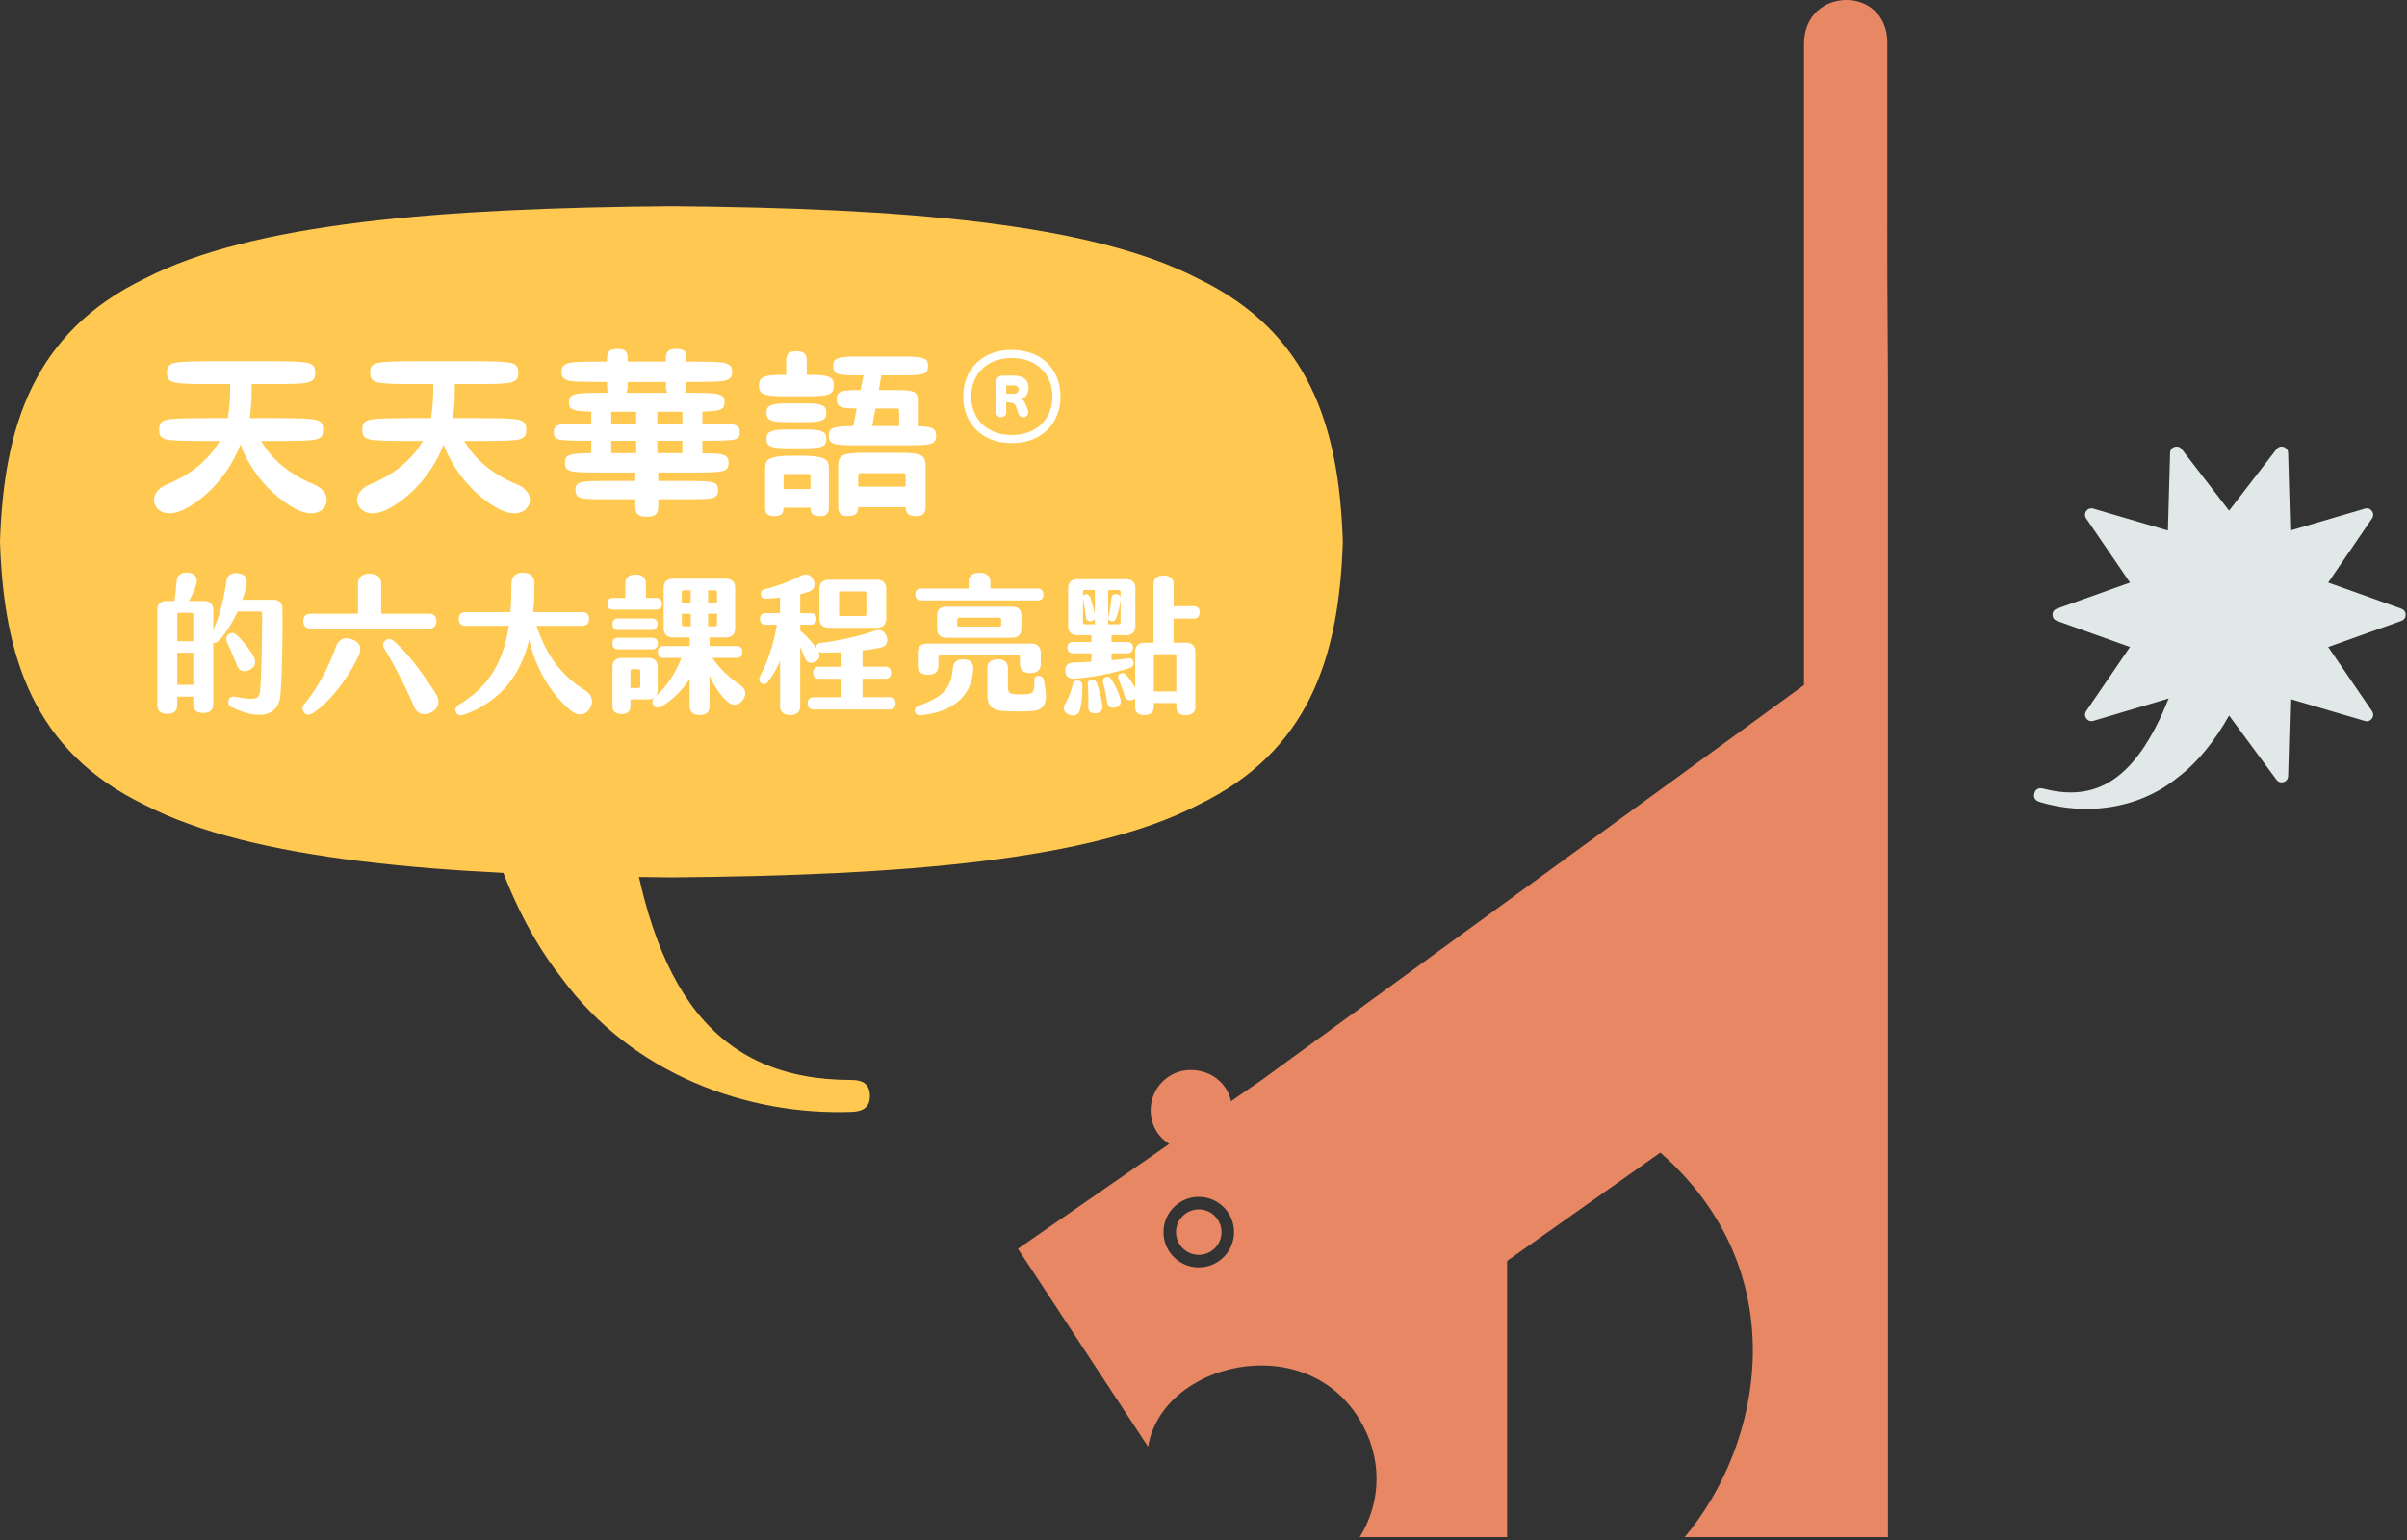 <svg xmlns="http://www.w3.org/2000/svg" width="717" height="459" fill="none"><rect width="100%" height="100%" fill="#333333" stroke="none"/><path fill="#E88764" d="M357.09 360.37a6.77 6.77 0 0 1 6.77 6.771c0 3.74-3.03 6.769-6.77 6.769s-6.77-3.03-6.77-6.769a6.77 6.77 0 0 1 6.77-6.771"/><path fill="#E88764" fill-rule="evenodd" d="M537.37 13.08c0-17.18 24.82-17.57 24.82-.38v52.71h-.01c0 10.31 0 23.87.19 45.641v346.97h-60.543c23.353-27.708 33.202-79.073-7.247-114.581l-45.64 32.281v82.3h-43.899c6.558-10.594 6.873-23.822-.221-35.321-16.61-26.93-58.81-16.41-62.82 8.41l-38.771-59.009L348.3 340.87c-3.27-2.03-5.54-5.63-5.54-10.019 0-6.87 5.55-12.021 11.85-12.021 6.1 0 10.89 3.83 12.1 9.29l9.29-6.439 161.37-117.55zM357.09 356.631c-5.81 0-10.51 4.71-10.51 10.51 0 5.809 4.71 10.509 10.51 10.509 5.81 0 10.509-4.709 10.51-10.509 0-5.81-4.71-10.51-10.51-10.51" clip-rule="evenodd"/><path fill="#E1E8E8" d="m715.34 181.38-21.81-7.79 13.06-19.12c1.02-1.49-.39-3.43-2.12-2.92l-22.23 6.53-.65-23.15c-.05-1.8-2.34-2.54-3.44-1.12l-14.14 18.35-14.14-18.35c-1.1-1.43-3.39-.69-3.44 1.12l-.65 23.15-22.23-6.53c-1.73-.51-3.14 1.43-2.12 2.92l13.06 19.12-21.81 7.79c-1.7.61-1.7 3.01 0 3.61l21.81 7.79-13.05 19.1c-1.02 1.49.4 3.43 2.13 2.92l22.45-6.68c-8.87 22.07-19.91 31.39-37.17 26.91-1.17-.3-2.37-.27-2.83 1.32-.47 1.61.51 2.31 1.79 2.69 12.81 3.82 28.68 2.55 40.91-7.39 5.98-4.51 11.11-11.01 15.29-18.44l14.12 19.14c1.08 1.47 3.41.74 3.46-1.08l.65-22.97 22.23 6.53c1.73.51 3.14-1.43 2.12-2.92l-13.06-19.12 21.81-7.79c1.7-.61 1.7-3.01 0-3.61z"/><path fill="#FFC850" d="M0 161.43c1.1 34.45 10.07 62.47 43.14 78.43 31.93 16.53 87.95 21.02 156.86 21.57 68.91-.55 124.93-5.04 156.86-21.57 33.07-15.96 42.04-43.98 43.14-78.43-1.1-34.45-10.07-62.47-43.14-78.43C324.93 66.47 268.91 61.98 200 61.43 131.09 61.98 75.07 66.47 43.14 83 10.07 98.96 1.1 126.98 0 161.43"/><path fill="#FFC850" d="M253.61 321.8c2.76 0 5.41.77 5.52 4.57.1 3.85-2.45 4.84-5.52 4.94-30.57 1.11-65-10.86-86.37-39.99-10.65-13.45-18.29-30.85-23.26-49.74l42.78-.95c6.97 54.1 26.05 81.17 66.85 81.17"/><path fill="#fff" d="M83.54 207.04c-.5 6.25-6.25 7.78-14.58 3.65-.85-.45-1.17-1.21-.85-2.11.22-.81.9-1.12 1.93-.95 6.53 1.12 7.25.77 7.47-2.34.41-5.31.54-13.36.58-22.41 0-.45-.27-.67-.63-.67h-6.7c-1.62 3.55-3.69 6.79-5.62 8.73-.54.54-1.12.72-1.62.54v18.36c0 1.71-1.08 2.61-2.97 2.61s-2.97-.9-2.97-2.61v-2.25h-4.77v2.48c0 1.71-1.03 2.65-2.97 2.65s-3.01-.94-3.01-2.65v-28.21c0-1.8.99-2.79 2.79-2.79h2.34c.27-1.89.54-4.14.67-5.89.13-1.89 1.49-2.75 3.55-2.52 2.12.23 2.83 1.8 2.25 3.6-.5 1.71-1.3 3.38-2.16 4.81h4.5c1.75 0 2.75.99 2.75 2.79v5.76c1.98-4.09 3.15-9.31 3.87-14.17.31-2.16 1.57-2.92 3.64-2.61 1.93.27 2.83 1.44 2.34 3.69-.27 1.35-.67 2.79-1.17 4.19h9.27c1.8 0 2.66.99 2.66 2.83.09 11.56-.18 20.02-.58 25.51zm-26.5-24.44h-3.69a.52.52 0 0 0-.54.54v7.92h4.77v-7.92c0-.31-.23-.54-.54-.54m.54 21.47v-9.58h-4.77v9.58zm12.96-5.9c-.76-1.98-1.89-4.59-2.97-6.93-.41-.95-.18-1.71.58-2.29.72-.54 1.49-.45 2.29.22 2.02 1.8 4 4.46 5.08 6.39.94 1.71.54 3.1-1.08 4-1.62.85-3.15.54-3.92-1.39zM106.7 195.65c-3.1 6.61-8.64 13.77-13.63 16.92-.99.58-1.89.45-2.52-.31-.63-.81-.58-1.71.13-2.52 3.46-4.05 7.2-10.71 9.36-17.01.81-2.39 2.88-3.1 5.08-2.12 2.29.95 2.75 2.66 1.58 5.04m-16.34-10.57c0-1.4.76-2.21 2.11-2.21h14.17v-8.95c0-1.89 1.26-2.97 3.46-2.97s3.46 1.08 3.46 2.97v8.95h14.31c1.35 0 2.12.81 2.12 2.21s-.77 2.21-2.12 2.21H92.46c-1.35 0-2.11-.81-2.11-2.21zm38.25 27.09c-2.16 1.31-4.41.54-5.31-1.67-2.21-5.4-6.08-12.73-8.82-17.23-.58-.99-.41-1.85.36-2.43.81-.63 1.53-.58 2.43.14 4.23 3.55 9.27 10.48 12.55 15.75 1.21 2.02 1.17 4.05-1.21 5.44M175.76 211.04c-1.21 2.07-3.51 2.43-5.53.81-5.26-4.09-10.49-11.88-12.6-21.19-2.7 11.2-9.36 18.85-19.66 22.36-1.04.31-1.8 0-2.16-.85-.36-.81-.04-1.57.85-2.16 8.42-5.08 13.14-12.01 14.89-23.53h-12.87c-1.3 0-2.03-.72-2.03-2.07s.72-2.02 2.03-2.02h13.36l.13-2.07c.14-1.98.14-3.96.18-6.44.04-2.11 1.3-3.24 3.42-3.24 2.2.04 3.42 1.12 3.42 3.19 0 2.56 0 4.99-.32 7.78 0 .27-.04.5-.04.77h14.62c1.31 0 2.03.67 2.03 2.02s-.72 2.07-2.03 2.07h-13.63c2.97 9 7.65 14.98 14.31 19.12 2.21 1.4 2.83 3.38 1.62 5.44zM182.66 181.66c-1.12 0-1.75-.58-1.75-1.75s.63-1.75 1.75-1.75h3.6v-4.23c0-1.71 1.08-2.74 3.06-2.74s3.1 1.03 3.1 2.74v4.23h3.01c1.17 0 1.75.63 1.75 1.75s-.58 1.75-1.75 1.75h-12.78zm38.61 26.91c-1.3 1.75-3.15 1.8-4.54.54-2.21-1.94-4.05-4.77-5.35-7.74v9.04c0 1.71-1.04 2.65-2.97 2.65s-2.97-.94-2.97-2.65v-8.14c-2.03 3.19-4.95 6.25-8.42 8.23-.99.54-1.8.41-2.34-.36-.5-.72-.45-1.48.18-2.2-.45.27-.99.45-1.71.45h-5.35v2.11c0 1.44-.9 2.25-2.66 2.25s-2.7-.81-2.7-2.25v-11.7c0-1.75.99-2.75 2.79-2.75h7.92c1.75 0 2.75.99 2.75 2.75v6.84c0 .76-.18 1.39-.54 1.84 3.42-3.1 6.08-7.38 7.6-11.43h-5.26c-1.12 0-1.75-.63-1.75-1.8s.63-1.75 1.75-1.75h7.74v-2.56h-5c-1.75 0-2.75-.99-2.75-2.75v-12.01c0-1.75.99-2.75 2.75-2.75h15.79c1.75 0 2.75.99 2.75 2.75v12.01c0 1.76-.99 2.75-2.75 2.75h-4.86v2.56h8.01c1.17 0 1.75.63 1.75 1.75s-.58 1.8-1.75 1.8h-7.16c1.89 2.88 4.77 5.71 8.24 8.05 1.62 1.12 2.07 2.79.81 4.46zm-38.83-22.59c0-1.08.58-1.71 1.71-1.71h9.94c1.17 0 1.75.63 1.75 1.71s-.58 1.75-1.75 1.75h-9.94c-1.12 0-1.71-.63-1.71-1.75m0 5.76c0-1.08.58-1.71 1.75-1.71h10.03c1.12 0 1.75.63 1.75 1.71s-.63 1.75-1.75 1.75h-10.03c-1.17 0-1.75-.63-1.75-1.75m8.28 8.23a.52.52 0 0 0-.54-.54h-1.84a.52.52 0 0 0-.54.54v5.04h2.38c.32 0 .54-.22.54-.54zm15.02-20.34v-3.73h-2.12c-.31 0-.54.23-.54.54v3.19zm-2.11 6.98h2.12v-3.73h-2.65v3.2c0 .31.22.54.54.54zm7.29-6.98h2.66v-3.19c0-.31-.23-.54-.54-.54h-2.12zm0 6.98h2.12c.31 0 .54-.22.54-.54v-3.2h-2.66zM266.77 209.6c0 1.12-.63 1.8-1.75 1.8h-22.68c-1.12 0-1.75-.68-1.75-1.8 0-1.21.63-1.84 1.75-1.84h8.19v-5.49h-6.57c-1.12 0-1.75-.68-1.75-1.8s.63-1.8 1.75-1.8h6.57v-4.32c-2.02.09-4 .14-5.76.09-.36 0-.67-.09-.95-.23.58 1.17.27 2.21-.94 2.92-1.26.72-2.61.45-3.24-1.31-.41-1.08-.85-2.11-1.26-3.1v17.68c0 1.71-1.08 2.65-3.01 2.65s-3.01-.94-3.01-2.65v-13.5c-.9 2.16-2.07 4.27-3.56 6.21-.63.85-1.44.99-2.07.45-.67-.54-.72-1.21-.32-2.11 2.7-5.13 4.09-10.03 5-15.3h-3.33c-1.08 0-1.71-.63-1.71-1.75s.63-1.71 1.71-1.71h4.28v-4.63c-1.49.18-2.88.27-4.1.31-1.03.04-1.53-.41-1.62-1.21-.09-.85.27-1.4 1.21-1.62 3.33-.81 7.02-2.11 10.66-3.96 1.44-.72 2.97-.49 3.74 1.08.81 1.67.31 3.1-1.31 3.65-.76.27-1.62.49-2.56.72v5.67h3.1c1.12 0 1.75.63 1.75 1.71s-.63 1.75-1.75 1.75h-3.1v1.8c1.67 1.35 3.46 3.29 4.86 5.26-.04-.04-.04-.13-.04-.18-.09-.77.23-1.35 1.31-1.44 4.77-.63 11.2-1.94 15.88-3.6 1.58-.54 2.92-.27 3.65 1.48.63 1.62.09 3.06-1.71 3.46-1.44.36-3.33.63-5.4.9v4.81h6.79c1.12 0 1.71.63 1.71 1.8s-.58 1.8-1.71 1.8h-6.79v5.49h8.1c1.12 0 1.75.67 1.75 1.84zm-22.68-25.29v-8.82c0-1.75.99-2.75 2.75-2.75h14.4c1.75 0 2.74.99 2.74 2.75v8.82c0 1.76-.99 2.75-2.74 2.75h-14.4c-1.75 0-2.75-.99-2.75-2.75m5.85-1.3c0 .31.22.54.54.54h7.06c.32 0 .54-.23.54-.54v-6.25a.52.52 0 0 0-.54-.54h-7.06a.52.52 0 0 0-.54.54zM289.9 199.7c-.58 7.87-6.17 12.46-15.52 13.41-1.04.14-1.67-.27-1.84-1.17-.13-.85.27-1.35 1.26-1.71 7.92-2.83 9.49-5.67 10.03-11.16.18-1.85 1.26-2.65 3.24-2.61 2.03.09 3.01 1.21 2.83 3.24m-17.24-22.54c0-1.17.63-1.8 1.71-1.8h14.17v-2.07c0-1.62 1.12-2.61 3.24-2.61s3.24.99 3.24 2.61v2.07h14.04c1.12 0 1.75.63 1.75 1.8s-.63 1.75-1.75 1.75h-34.69c-1.08 0-1.71-.63-1.71-1.75m31.14 20.56v-1.89a.52.52 0 0 0-.54-.54h-23.17c-.32 0-.54.22-.54.54v2.39c0 2.02-1.08 2.83-3.1 2.83s-3.06-.81-3.06-2.83v-3.69c0-1.75.99-2.75 2.75-2.75h31.09c1.8 0 2.79.99 2.79 2.75v3.19c0 2.02-1.12 2.83-3.11 2.83s-3.1-.81-3.1-2.83zm-21.91-7.69c-1.8 0-2.75-.99-2.75-2.79v-3.73c0-1.8.95-2.75 2.75-2.75h19.62c1.75 0 2.75.94 2.75 2.75v3.73c0 1.8-.99 2.79-2.75 2.79zm3.24-3.87c0 .31.22.54.54.54h12.01c.32 0 .54-.23.54-.54v-1.58a.52.52 0 0 0-.54-.54h-12.01c-.32 0-.54.22-.54.54zm21.77 25.74c-2.61.14-4.5.14-7.38 0-4.19-.23-5.4-1.48-5.4-5.31v-7.42c0-1.89 1.08-2.7 3.06-2.7s3.06.81 3.06 2.7v5.58c0 1.44.41 1.98 1.8 2.07 1.58.13 2.75.13 3.92 0 1.75-.09 2.16-.63 2.16-4.14 0-.81.45-1.3 1.3-1.3s1.35.49 1.53 1.3c1.4 6.84.54 8.95-4.05 9.22M322.41 204.16c.04 2.21-.14 4.95-.63 7.06-.36 1.84-1.75 2.38-3.29 1.75-1.67-.67-1.98-1.84-1.08-3.42.9-1.57 1.67-3.69 2.16-5.71.22-.81.81-1.12 1.57-1.03.77.09 1.22.49 1.26 1.35zm-5.08-4.14c-.13-1.75.72-2.52 2.52-2.61 1.75-.04 3.51-.14 5.26-.23v-2.52h-5.44c-1.08 0-1.71-.63-1.71-1.71s.63-1.66 1.71-1.66h5.44v-2.02h-4.14c-1.8 0-2.79-.99-2.79-2.75v-11.2c0-1.8.99-2.74 2.79-2.74h14.49c1.75 0 2.75.94 2.75 2.74v11.2c0 1.75-.99 2.75-2.75 2.75h-4.36v2.02h4.68c1.08 0 1.71.63 1.71 1.66s-.63 1.71-1.71 1.71h-4.68v2.07c1.67-.14 3.28-.31 4.86-.54.95-.14 1.53.18 1.71 1.08.13.95-.36 1.53-1.21 1.8-4.81 1.53-10.75 2.7-16.15 3.15-1.71.13-2.88-.5-2.97-2.21zm5.26-22.27c.09-.36.36-.58.76-.68.58-.13 1.08.18 1.35.85.5 1.48 1.12 3.38 1.44 5.17v-7.29h-3.01a.52.52 0 0 0-.54.54zm3.56 8.27v-1.71c-.13.41-.5.68-1.12.77-.85.14-1.44-.23-1.53-1.26a91 91 0 0 0-.9-5.4v7.06c0 .31.22.54.54.54zm2.2 23.99c.18 1.53-.41 2.38-1.89 2.52-1.49.14-2.38-.54-2.29-2.07.04-1.89.09-4.27-.14-6.43-.09-.9.41-1.44 1.12-1.53.72-.05 1.26.27 1.58 1.03.67 1.8 1.3 4.27 1.62 6.48m5.31-2.07c.45 1.44.13 2.47-1.3 2.83-1.53.41-2.38-.22-2.61-1.75-.22-2.07-.76-3.96-1.17-5.62-.18-.85.09-1.4.81-1.62.76-.27 1.3.04 1.75.77 1.08 1.71 1.93 3.6 2.52 5.4zm-3.55-32.13v8.1s.04-.09.04-.18c.45-1.62.72-3.69.95-5.44.09-.99.67-1.35 1.53-1.26.72.09 1.08.45 1.17 1.08v-1.75a.52.52 0 0 0-.54-.54h-3.15zm3.69 2.79c-.22 1.98-.76 4.14-1.39 5.71-.27.68-.72.9-1.44.77-.41-.09-.77-.36-.86-.81v1.75h3.15c.32 0 .54-.22.54-.54zm15.79 5.71v7.2h3.73c1.75 0 2.75.99 2.75 2.75v16.33c0 1.62-.99 2.52-2.83 2.52s-2.83-.9-2.83-2.52v-1.12h-6.7v1.17c0 1.57-.99 2.43-2.79 2.43s-2.79-.85-2.79-2.43v-2.52c-.18.14-.36.27-.58.36-1.21.5-2.25.14-2.61-1.26-.4-1.53-1.08-3.24-1.75-4.81-.31-.81-.13-1.3.5-1.66s1.21-.23 1.75.36c.95 1.03 1.98 2.52 2.7 3.91v-10.75c0-1.75.99-2.75 2.75-2.75h2.7v-17.37c0-1.71 1.08-2.65 3.02-2.65s3.01.94 3.01 2.65v6.48h6.03c1.08 0 1.71.67 1.71 1.8s-.63 1.89-1.71 1.89h-6.03zm-5.35 10.62a.52.52 0 0 0-.54.54v10.57h6.7v-10.57a.52.52 0 0 0-.54-.54zM48.97 130.75c-1.35-.52-1.56-1.52-1.56-2.7 0-1.24.21-2.24 1.56-2.73 1.25-.55 3.94-.73 14.91-.73h3.97c.52-3.21.7-5.94.7-8.58v-1.55h-3.7c-9.6 0-12.32-.18-13.54-.73-1.31-.49-1.56-1.42-1.56-2.67s.24-2.18 1.56-2.7c1.25-.49 3.94-.73 13.54-.73h13.94c9.6 0 12.32.24 13.54.73 1.31.52 1.56 1.48 1.56 2.7s-.24 2.18-1.56 2.67c-1.22.58-3.94.73-13.54.73h-3.82v1.55c0 2.64-.12 5.36-.61 8.58h5.41c10.97 0 13.66.18 14.91.73 1.35.49 1.56 1.48 1.56 2.73s-.21 2.18-1.56 2.7c-1.25.52-3.94.67-14.91.67h-1.99c3.58 6.18 9.41 10.33 15.56 12.85 3.45 1.42 4.8 4.12 3.52 6.46-1.44 2.61-4.95 2.91-8.8.91-5.07-2.64-12.62-9.06-16.44-19.21-3.85 10.15-11.4 16.58-16.47 19.21-3.85 2-7.37 1.7-8.8-.91-1.28-2.33.06-5.03 3.52-6.46 6.14-2.51 11.98-6.67 15.56-12.85H63.9c-10.97 0-13.66-.15-14.91-.67M109.48 130.75c-1.35-.52-1.56-1.52-1.56-2.7 0-1.24.21-2.24 1.56-2.73 1.25-.55 3.94-.73 14.91-.73h3.97c.52-3.21.7-5.94.7-8.58v-1.55h-3.7c-9.6 0-12.32-.18-13.54-.73-1.31-.49-1.56-1.42-1.56-2.67s.24-2.18 1.56-2.7c1.25-.49 3.94-.73 13.54-.73h13.94c9.6 0 12.32.24 13.54.73 1.31.52 1.56 1.48 1.56 2.7s-.24 2.18-1.56 2.67c-1.22.58-3.94.73-13.54.73h-3.82v1.55c0 2.64-.12 5.36-.61 8.58h5.41c10.97 0 13.66.18 14.91.73 1.35.49 1.56 1.48 1.56 2.73s-.21 2.18-1.56 2.7c-1.25.52-3.94.67-14.91.67h-1.99c3.58 6.18 9.41 10.33 15.56 12.85 3.45 1.42 4.8 4.12 3.52 6.46-1.44 2.61-4.95 2.91-8.8.91-5.07-2.64-12.62-9.06-16.44-19.21-3.85 10.15-11.4 16.58-16.47 19.21-3.85 2-7.37 1.7-8.8-.91-1.28-2.33.06-5.03 3.52-6.46 6.14-2.51 11.98-6.67 15.56-12.85h-1.53c-10.97 0-13.66-.15-14.91-.67M203.27 131.36h-7.46v3.67h7.46zm0-8.67h-7.46v3.52h7.46zm-4.4-5.63c-.37-.49-.52-1.18-.52-2.18v-1.06h-11.37v1.09c0 1-.15 1.7-.49 2.15zm-9.36 14.3h-7.43v3.67h7.43zm0-8.67h-7.43v3.52h7.43zm-16.84 25.58c-1.04-.49-1.25-1.3-1.25-2.27s.21-1.76 1.25-2.15c1.01-.39 2.97-.55 7.82-.55h8.74v-2.51h-10.36c-6.23 0-8.25-.15-9.29-.58-1.1-.46-1.29-1.21-1.29-2.3 0-1 .18-1.85 1.29-2.27.86-.36 2.41-.55 6.54-.61v-3.67c-7.46-.03-9.11-.18-9.96-.52-1.01-.39-1.19-1.15-1.19-2.09 0-.88.18-1.58 1.19-2.03.86-.33 2.51-.48 9.96-.52v-3.55c-3.3-.09-4.52-.27-5.26-.61-1.16-.36-1.37-1.21-1.37-2.21 0-.94.21-1.73 1.37-2.18 1.04-.48 3-.61 10.48-.61-.37-.45-.52-1.15-.52-2.15v-1.09c-9.05 0-11.03-.09-12.04-.61-1.22-.4-1.53-1.3-1.53-2.45 0-1.03.31-1.85 1.53-2.33 1.01-.52 2.99-.64 12.04-.67v-.79c0-2.24.73-2.97 3.12-2.97 2.29 0 3.03.73 3.03 2.97v.79h11.37v-.76c0-2.27.76-3 3.12-3s3.03.73 3.03 3v.76c9.08.03 11.07.15 12.07.67 1.22.48 1.53 1.3 1.53 2.33 0 1.15-.31 2.06-1.53 2.45-1.01.51-3 .61-12.07.61v1.06c0 1-.15 1.7-.49 2.18 7.46 0 9.41.12 10.45.61 1.16.45 1.37 1.24 1.37 2.18 0 1-.21 1.85-1.37 2.21-.73.33-1.93.52-5.23.61v3.55c7.46.03 9.11.18 9.96.52 1.01.46 1.19 1.15 1.19 2.03 0 .94-.18 1.7-1.19 2.09-.86.33-2.51.49-9.96.52v3.7c4.12.03 5.68.21 6.51.58 1.1.42 1.28 1.27 1.28 2.27 0 1.09-.18 1.85-1.28 2.3-1.04.42-3.06.58-9.29.58h-10.36v2.51h8.74c4.86 0 6.82.15 7.82.55 1.04.39 1.25 1.21 1.25 2.15s-.21 1.79-1.25 2.27c-1.01.36-2.96.49-7.82.49h-8.74v1.82c0 2.58-.76 3.39-3.42 3.39s-3.42-.82-3.42-3.39v-1.82h-8.74c-4.86 0-6.81-.12-7.82-.49M267.84 126.97v-4.58c0-.52-.21-.67-.73-.67h-6.33l-.95 5.24h8.01zm1.92 18.03v-3.27c0-.52-.21-.73-.73-.73h-12.65c-.52 0-.73.21-.73.73V145h14.12zm-14.12 6.12c-.09 1.94-.89 2.67-3.06 2.67s-2.9-.79-2.9-2.97v-11.67c0-2 .37-3.03 1.68-3.58 1.41-.58 3.91-.64 6.48-.64h9.72c2.87 0 5.07.09 6.48.64 1.31.52 1.68 1.58 1.68 3.58v11.67c0 2.18-.73 2.97-2.93 2.97-2.14 0-2.96-.73-3.03-2.67l-2.26.03h-9.75zm-7.45-19c-1.07-.49-1.31-1.27-1.31-2.3s.24-1.82 1.31-2.27c1.04-.42 2.9-.58 5.96-.58l1.04-5.24c-2.41-.03-3.85-.15-4.61-.49-1.13-.42-1.34-1.27-1.34-2.24s.21-1.85 1.34-2.3c.86-.33 2.51-.48 5.41-.48h.34l.86-4.37h-1.56c-3.15 0-5.1-.12-6.17-.51-1.07-.42-1.25-1.27-1.25-2.3s.18-1.79 1.25-2.21c1.07-.45 3.02-.58 6.17-.58h12.99c3.54 0 5.5.12 6.57.58 1.07.43 1.25 1.21 1.25 2.21s-.18 1.88-1.25 2.3c-1.07.39-3.03.51-6.57.51h-6.08l-.76 4.37h4.31c2.11 0 4.77.03 5.99.52 1.07.42 1.31 1.27 1.31 2.51v7.76c2.2.06 3.36.21 4.16.55 1.07.46 1.31 1.27 1.31 2.27s-.25 1.82-1.31 2.3c-1.07.42-3.03.55-6.82.55H254.5c-3.27 0-5.23-.12-6.3-.55m-6.77 13.59v-3.94c0-.36-.18-.55-.55-.55h-6.91c-.37 0-.55.18-.55.55v3.94zm-11.74-12.66c-1.1-.45-1.38-1.24-1.38-2.27s.28-1.82 1.38-2.24c1.07-.49 3.06-.58 5.62-.58h3.94c2.48 0 4.46.09 5.53.58 1.1.42 1.38 1.21 1.38 2.24s-.28 1.82-1.38 2.27c-1.07.43-3.06.52-5.53.52h-3.94c-2.57 0-4.55-.09-5.62-.52m0-7.79c-1.1-.46-1.38-1.24-1.38-2.27s.28-1.82 1.38-2.24c1.07-.48 3.06-.58 5.62-.58h3.94c2.48 0 4.46.09 5.53.58 1.1.43 1.38 1.21 1.38 2.24s-.28 1.82-1.38 2.27c-1.07.42-3.06.52-5.53.52h-3.94c-2.57 0-4.55-.09-5.62-.52m-1.77 25.82v-11.21c0-1.85.33-2.76 1.71-3.33 1.38-.55 3.82-.76 6.08-.76h3.42c2.26 0 4.71.21 6.08.76 1.38.58 1.71 1.48 1.71 3.33v11.15c0 2.06-.7 2.76-2.75 2.76-1.99 0-2.69-.64-2.75-2.54l-1.59.03h-4.52l-1.9-.03c-.03 1.88-.76 2.54-2.75 2.54s-2.75-.7-2.75-2.7m-.29-33.61c-1.25-.52-1.53-1.39-1.53-2.61s.27-2.06 1.53-2.58c1.22-.49 3.49-.58 5.47-.58h1.1v-3.97c0-2.33.77-3.06 3.09-3.06 2.26 0 3.03.73 3.03 3.06v3.97h1.07c1.99 0 4.25.09 5.47.58 1.25.52 1.53 1.42 1.53 2.58 0 1.21-.27 2.09-1.53 2.61-1.22.46-3.48.58-5.47.58h-8.28c-1.99 0-4.25-.12-5.47-.58M286.92 118.15c0-7.69 5.25-13.87 14.49-13.87s14.49 6.18 14.49 13.87-5.25 13.87-14.49 13.87-14.49-6.18-14.49-13.87m26.57 0c0-6.37-4.39-11.46-12.08-11.46s-12.09 5.09-12.09 11.46 4.39 11.46 12.09 11.46 12.08-5.09 12.08-11.46m-16.7 4.7v-9.29c0-.89.74-1.63 1.67-1.63H302c2.84 0 4.39 1.36 4.39 3.61 0 1.24-.5 2.8-2.18 3.38.7.31 1.09.93 1.36 1.75l.66 1.63c.35.97-.39 2.02-1.4 2.02-.66 0-1.24-.43-1.44-1.05l-.74-2.14c-.23-.7-.74-1.01-1.52-1.13l-1.4-.19v3.03c0 .82-.66 1.48-1.48 1.48s-1.48-.66-1.48-1.48zm2.95-5.52h2.06c1.13 0 1.63-.54 1.63-1.32s-.62-1.17-1.67-1.17h-2.02z"/></svg>